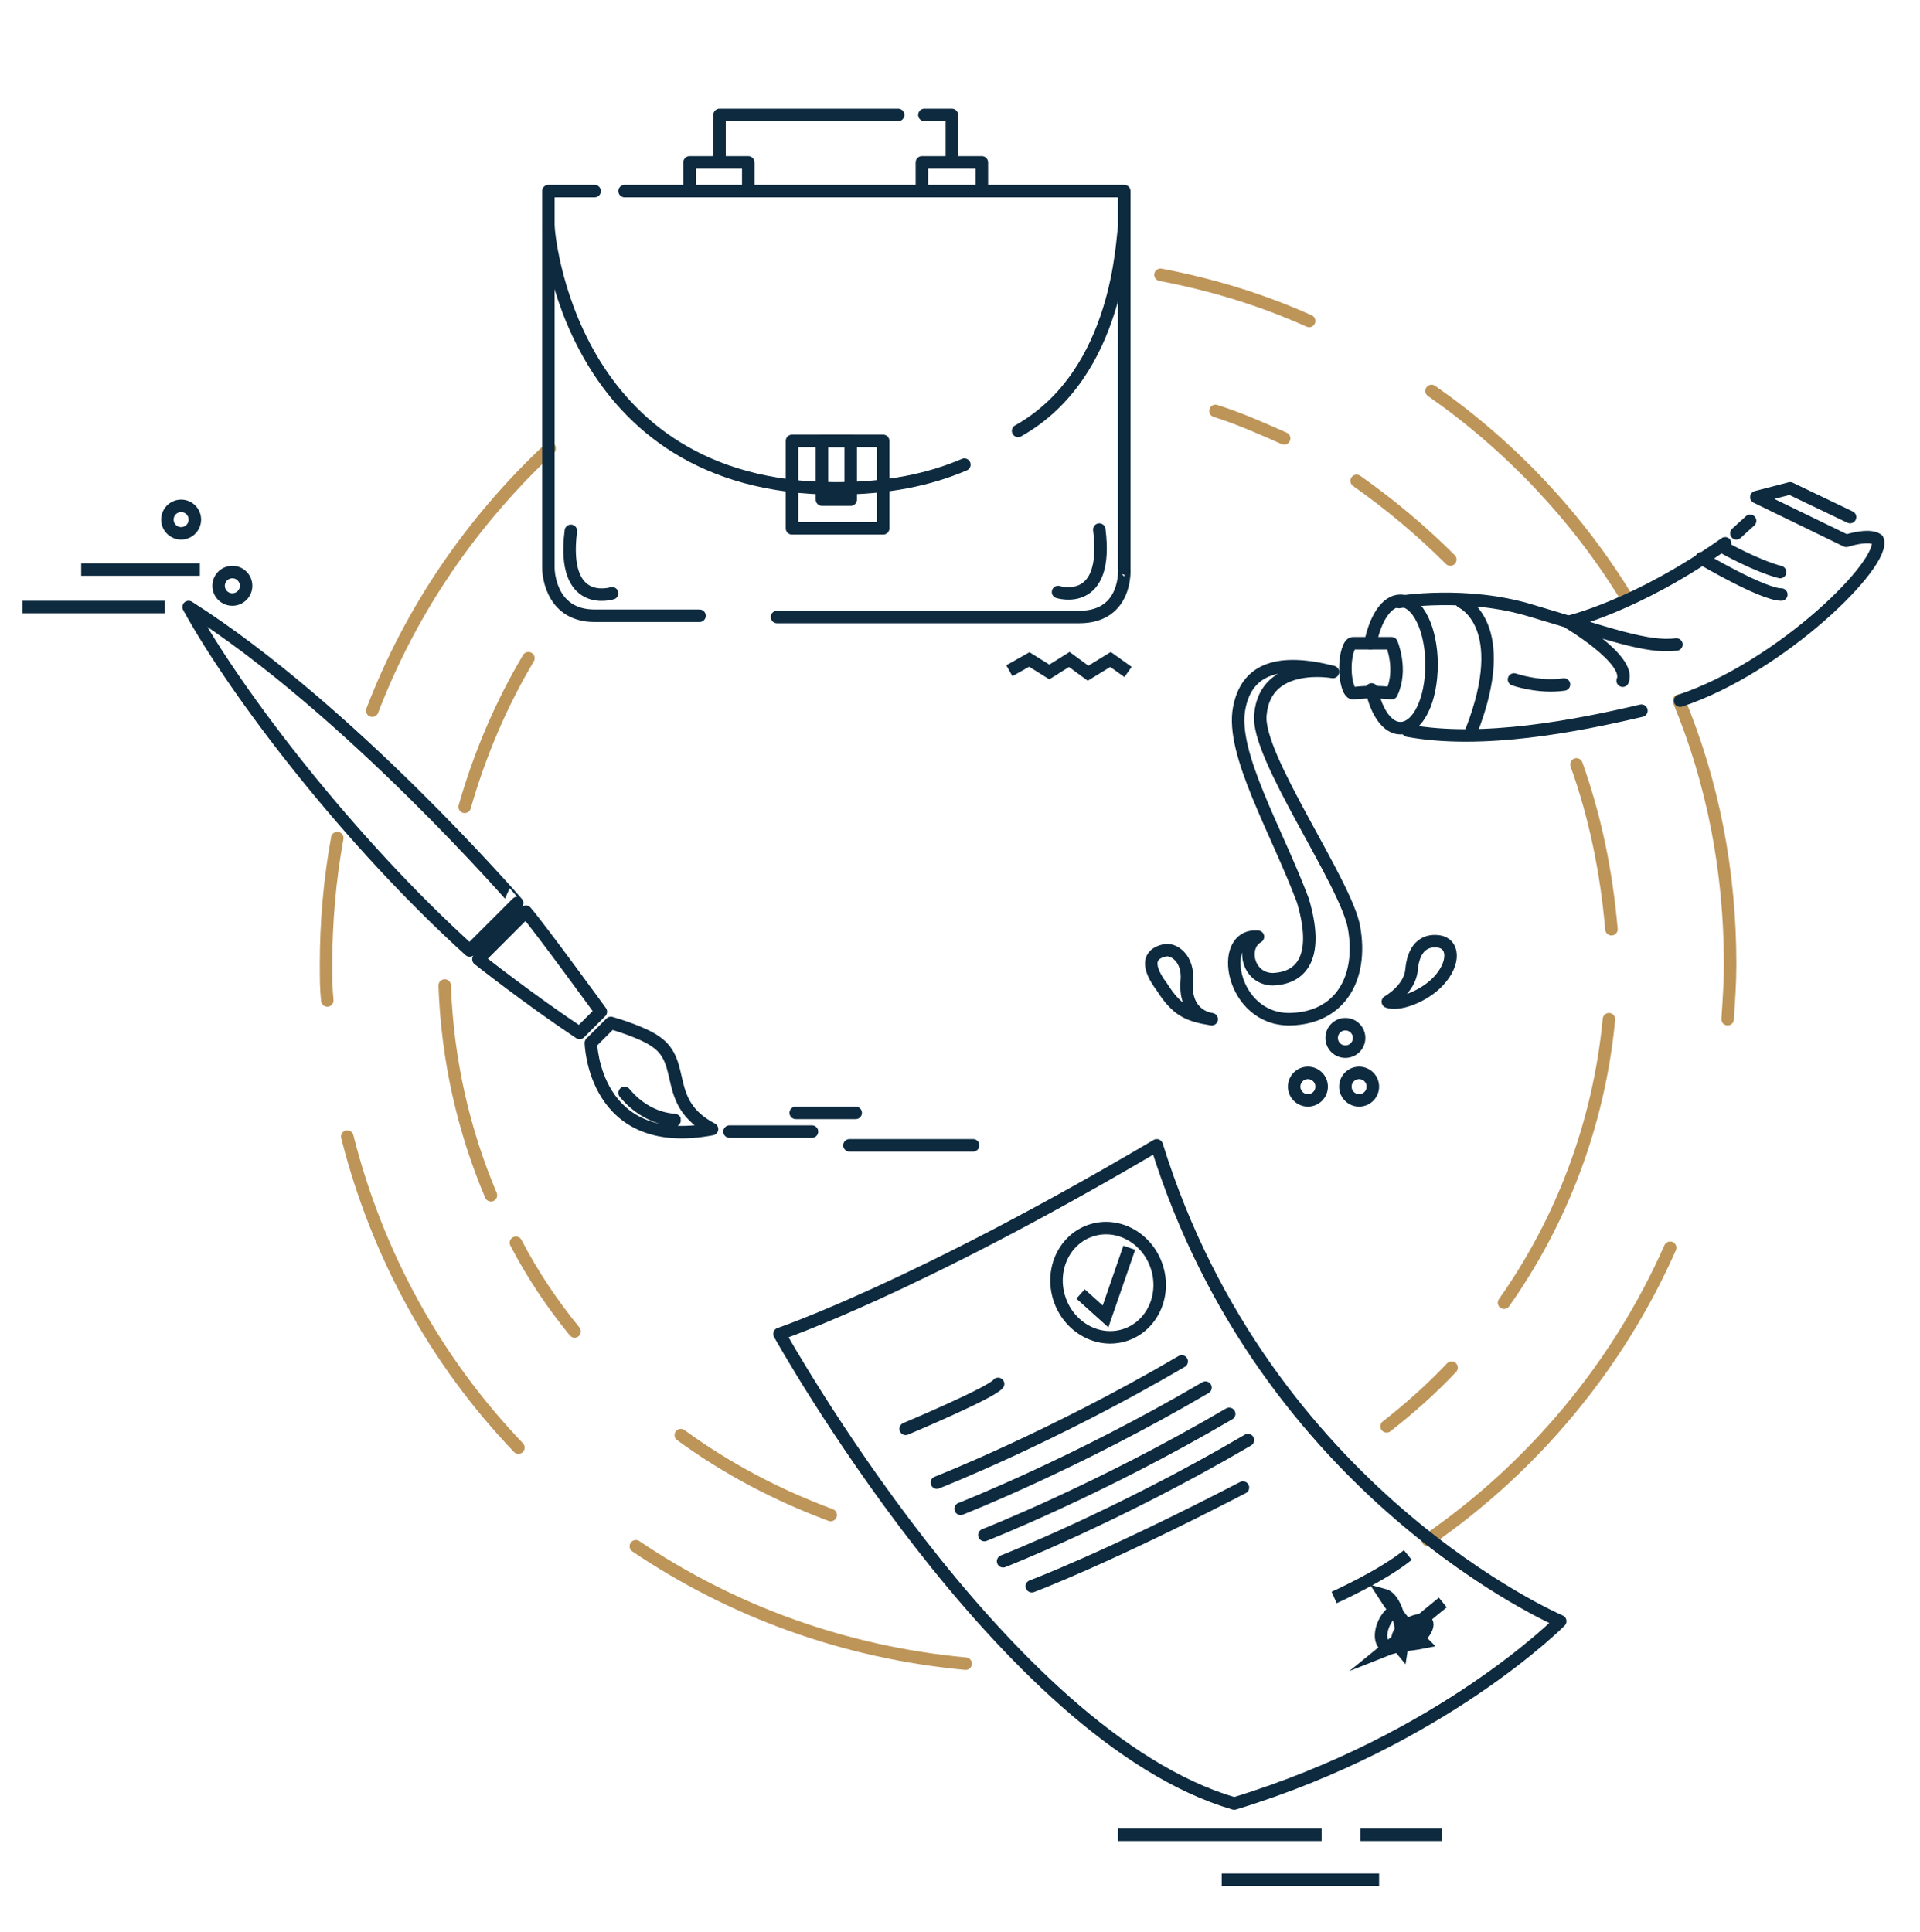 <svg xmlns="http://www.w3.org/2000/svg" viewBox="-2.3 -2.4 153.7 154.7"><g fill="none" stroke-linecap="round" stroke-miterlimit="10"><g stroke="#C0955B"><path stroke-linejoin="round" d="M-274 19.4c2.3-.3 4.6-.4 7-.4 2.8 0 5.5.2 8.1.6m-21.8 1c.3-.1.5-.2.8-.2m-15.1 6c4.4-2.5 9.2-4.5 14.2-5.7M-322.2 86c-.7-3.5-1-7.2-1-10.9 0-5.6.8-11.1 2.3-16.2m15.3 57.1c-5.4-5.1-9.7-11.2-12.8-18m73.6 28.8c-6.8 3-14.4 4.6-22.3 4.6-5.3 0-10.4-.7-15.2-2.1m61.7-22.5c-4.1 6-9.3 11.1-15.3 15.1m23-31.6c-.9 3.2-2.1 6.3-3.5 9.4m1.2-46.4c1.7 4 2.9 8.1 3.6 12.5M-226.8 36c3.3 3.4 6.2 7.1 8.5 11.2"/><path d="M-287.7 33.2c5-2.5 10.6-4.1 16.5-4.6m-40.6 60c-1.3-4.3-2-8.8-2-13.5m8.7 27.3c-1.8-2.4-3.3-5.1-4.6-7.9m85.5-.4c-2.3 5.3-5.7 10.1-9.7 14.1m4.5-60.9c3.1 4.1 5.5 8.7 7 13.7"/></g><g stroke="#182844" stroke-linejoin="round"><path d="M-243 51.1l1.5-1 1.5 1.1 1.7-1.1 1.6 1.1 1.7-1.1 1.3 1m-42.3 54.7s5.5-9.5 13.5-10.5c2.7 2.1 13 7.4 17.2 8.1-.6 1.4-10.7 5.5-13.4 10.5-1.4 2.5-2.1 7.3-.8 11.9"/><path d="M-260.6 122.1s-7-11.2-18.5-16.5c-3.7-1.9-6.1-2-9.2-1.7-3.3.3-6.1 1.7-8.1 1.8-2.8.4-4.1-.3-4.9-.5"/><path d="M-264.5 116.8s-2.7-2.3-8.7-2.1c-5.5.4-7.6 3.6-10.7 3.8-3.1.2-3-.1-3-.1l-13.7-12.2"/><path d="M-260.6 121.9s-5-6.5-11.5-5.2c-6.3 1.2-9 2.8-12.1 3.4-2.5.6-3.8 1.1-3.8 1.1l-13.7-12.8s2.6.5 3.5.1"/><path d="M-261.9 121.7s-3.4-3.9-10.8-2.8c-6 1.4-9.5 2.5-13.3 3.4-2.6 1-3.5-.4-3.5-.4"/><path d="M-298.9 111.1l-1.9.3 11.4 10.6m43.4-17.2l3 1.6m.9.3s-1 0-2.3.3c-2.2.4-5.7 1.8-8.2 3.5-2.5 1.8-5.7 5.9-6.1 13.9"/><path d="M-244.3 107.3s3.5 3.2 6.4 3.8c-4.4-.1-8-.3-12.8 2-5 3-6.9 13.1-8.7 13.3m-.6-.7s-2.8-5.7-12.3-4.6c-6.9 1.3-14.9 4.4-16.4 3.8-1.8-1.4-11.8-11.2-11.8-11.2s1.7.4 1.7-.1"/><path d="M-239.7 111.6s1.2 1.4 3 1.7c-.7.9-1.9 2.6-4.3 2.7-2.8.2-7.1-.6-9-.2-2.4.1-5.4 3.2-6 4.7"/><path d="M-236.7 113.3l3.9 4.1s-1.9 2.9-6.8 3.1c-5.2.1-9.6-1.1-12.3-.1-2.3 1-4.7 5.2-4.1 6.7-2.5-1-5.3.6-5.6.8-2-1-5.8-4.3-12-4-6.5.7-16 7.1-17.4 6.2-1.4-1.4-13.4-13.9-13.4-13.9s3.7-1.1 3.7-2.7m11.9 11.3s-1.2 3.4-2.7 3.8m14.9-29.8s2-5 5-5.7m-3.7 7.2s2.1-5.2 7.9-6.9m-31.9-43.7c-1.1 4.4-6.2 10.7-6.2 10.7v4.3h-11.6v-4.3s-4.7-6-6-10.3c-2.2-6.6.2-17.6 12-17.6 11.2-.1 13.6 10.5 11.8 17.2zm-7.1 19.8h-10.1c-.8 0-1.4-.6-1.4-1.4V68c0-.8.6-1.4 1.4-1.4h10.1c.8 0 1.4.6 1.4 1.4v.2c0 .7-.6 1.3-1.4 1.3zm-10.4 1.2h10.8s-.1 3-2.3 3.1h-6.1s-2 .2-2.4-3.1z"/><path d="M-308.5 73.8c0 1.6-1.2 2.8-2.8 2.8-1.6 0-2.8-1.1-2.8-2.7m3.4-49.6v6.4m8.8 1.8l3.2-5m2.5 12l5.3-2.5m-40.7-.2l5.2 2.9m2.5-12.2l3.2 5.2m11.2 32l-.3-9.2 4.3-8.2s-1.7 2.7-2.4 0c-.3 1.7-1.8 1.7-2.2 0-.3 1.8-2.1 1.8-2.3.1-.3 1.6-1.8 1.8-2.1-.1-.5 1.6-1.6 1.7-2.3 0 1.1 3.3 3.6 8.4 3.6 8.4v8.9m45.5-32.5s21.4-26.5 45-.3c-6 7-23.1 23.1-45 .3z"/><path d="M-254.7 41.8c-2-2.4-3.3-5.6-3.3-9.1 0-4.5 2-8.4 5.1-10.9m15.8-.1c3.1 2.5 5.1 6.4 5.1 10.9 0 3.4-1.2 6.6-3.1 8.9"/><circle cx="-245.2" cy="32" r="6.8"/><circle cx="-243.2" cy="29.3" r="3.1"/><path d="M-229 20.9c2.1 1.2 4.3 2.7 6.6 4.5m-44.9.2s13.4-14.2 32.4-7.4M-260.1 44s14.7 8.2 29.9-.3m13.6 22.9c1.6-.3 4.4.1 5.1 1.2.9-.7 3.7.3 3.7 1.4 1.4-.4 3.7 1.4 3.3 3.2 2.5 1.7 1.2 7.3-.1 8.1 1.8 3.3-2.9 7.5-5.8 6.7-.8 1.6-5.4 3.3-7.2 2.5-1.6.6-4.4.9-6.2-.9-2.7 1.5-8.8.2-7-6.9-1.4-2.1-.5-6.3 2.3-6.7 1.1-2.7 1.5-2.9 3-3.4.7-1.3 2.3-1.4 3.5-1.5.7-1.5 3.7-3.5 5.4-3.7z"/><path d="M-230.6 86.5c-1.6.7-4-.4-4.2-1.3-2 .1-4.2-2.8-2.8-6.2-.4-1.8.7-4.4 2.8-4.7-.4-1.5.6-3.2 1.8-3.3-.2-1.7 4.5-6.5 8.8-4.9 1-1.5 6.2-1.4 7.5.4"/><path d="M-230.9 74.6c1.3-.7 1.5-1.9.9-2.7-.6-.9-1.6-.8-2.9-.8m1.2 2.1c-.8.5-1.6 1.5-1.5 2.7m-2.2-1.3c1.1-.3 1.8-.4 2.5-.1m-1.8 10.7c1 0 3-2.7.8-5.1m-1.8 1.5c-.9-.3-1.5-1.8-1.8-2.5m13.6-13c-.5.6-1 1.2-1.1 2.4m4.2.4c-.9-.8-.4-2.4.3-2.7m-5 5.4c0-.7-.1-1.7-1.1-1.9m-.2-1.6c.6-.1 1.7 0 1.8.7m-5.7 12.8c.4 1.5 4.4 4 6.7 0 1.4.1 2.9-1 2.6-2.6m-6.2 8c1 0 1.7-.4 2.4-1.3 0 1.1.9 2.2 1.6 2.9m10.4-6.9c.9 0 2.1 1.9.2 2.8m-7.3 3.2c.7.2 2.4.3 3.1-.7m-1.2.8c-.1.3.2 1.7 1.3 1.9m-2-12.4c4.2 1.4 2.4 5.6-.6 4.8m2-4.1c1 .1 3.2-1.6 1.4-3.4m2.5 4c2.1 2.4 9.2-.5 4.9-3.7 0 0 1.7-.1 1.4-1.6m3-1c-.2.7-.6 1.6-1.7 1.9m-1.6-5s.2 1.6-1.1 2.4m.4 9.7s1.1 3.4-2 4c.5.4.3 1.4 0 1.8m-4.3-16.6c1.6-1.1 4.3-.6 4.1 2.7m-15.9 3.2c-.3-1.5.8-3.3 3.3-2.7m4.4-2.2c1.7 1.6.3 3.3-.9 3.1m-2.1-4.3c.8-.1 2.2 1.4.5 2.5"/><circle cx="-223.9" cy="13" r="1.1"/><circle cx="-227" cy="16.3" r="1.1"/><circle cx="-222.1" cy="18.3" r="1.1"/><path d="M-304.7 78.1h9.2m-6.3-4.4h16.6m78.9-10l9.2-6.1m-6.9 9.6l6.5-4.5"/></g></g><g fill="none" stroke-miterlimit="10"><path d="M-90.8 131.1c-1.2.1-2.4.1-3.6.1-3.7 0-7.4-.4-11-1.1m43.3-9.1c-5.1 3.6-10.9 6.3-17.1 8.1m40.1-64.2c.6 3.3.9 6.7.9 10.1 0 3.7-.4 7.4-1 10.9m-8.2-41.8c2.3 3.5 4.3 7.3 5.7 11.2m-75.4-31.7c6.9-3.1 14.6-4.8 22.7-4.8 3.2 0 6.4.3 9.4.8m-65.5 53.2c.3-8 2.3-15.6 5.6-22.4m6.7 59.8c-5.4-6.7-9.2-14.6-11.1-23.3m27.2 36.9c-3.8-2.2-7.3-4.7-10.5-7.7" stroke="#C0955B" stroke-linecap="round" stroke-linejoin="round"/><path d="M-92.6 28.3c.7.1 1.5.1 2.2.2m-17.3 1.7c4.2-1.2 8.7-1.9 13.3-1.9.6 0 1.2 0 1.9.1m-47.8 55.8c-.6-3-.9-6-.9-9.2 0-4.9.8-9.7 2.2-14.2m10.7 46.5c-2.9-3-5.3-6.3-7.3-10m56.7 21.8c-4.9 1.7-10.1 2.7-15.6 2.7-1.4 0-2.7-.1-4-.2m50-55.2c.5 2.8.8 5.7.8 8.6 0 .8 0 1.6-.1 2.4m-4.1-21.7c.4.8.7 1.6 1 2.4m-2.6-5.7c.6 1.1 1.1 2.2 1.7 3.3" stroke="#C0955B" stroke-linecap="round"/><g stroke="#0D2A3F" stroke-linecap="round"><circle cx="-100.2" cy="97.2" r=".8"/><path d="M-127.5 98c-2.4.4-2.8-3.3-.2-3.8 1.7-.4 3.3.7 3.2 3.2-.1 1.5-1.2 2.9-3.2 2.9-2.5 0-3.8-1.8-3.8-3.8s1.6-4.2 3.7-4.2h28.1c2.1 0 3.7 2.2 3.7 4.2s-1.4 3.8-3.8 3.8c-2 0-3.1-1.5-3.2-2.9-.2-2.4 1.5-3.5 3.2-3.2 2.5.6 2.2 4.2-.2 3.8"/><circle cx="-127.5" cy="97.2" r=".8"/><path d="M-105.4 130.1V96.3c0-.8-.4-1.4-.9-1.4h-14.8c-.5 0-.9.6-.9 1.4v38.8"/><path d="M-118 133.5V98.9c0-.5.4-.9.9-.9h1c.5 0 .9.4.9.9v33.6m3.2-.9V99c0-.5.4-.9.9-.9h1c.5 0 .9.4.9.9v31.8m11.8-43.7v-1.9h-32.9v1.9l2.9 2.8h26.8z"/></g><g stroke="#0D2A3F" stroke-linecap="round" stroke-linejoin="round"><path d="M-129.3 27.1v11.2l4.9-1.6m.4-5.4l1.5-2m1.6 6.3l2.4-.8m-2.3 6.1l2.3.7m-5.4 3.6l1.5 2.1m-6.5-.3v2.4m-5-3.9l-1.5 2m-1.8-6.2l-2.4.8m2.2-6.1l-2.4-.7m5.3-3.7l-1.5-2"/><circle cx="-129.1" cy="38.3" r="13.7"/><path d="M-113.5 42.3c-1.3 5-4.9 9.2-9.7 11m11.9-19c.3 1.3.5 2.7.5 4.1 0 10-8.2 18.2-18.2 18.2-4.1 0-7.9-1.4-10.9-3.6m27.3-22.5c.6 1.2 1 2.4 1.3 3.7m-35.6 7.8c-.3-1.2-.4-2.4-.4-3.6 0-10 8.2-18.2 18.2-18.2 2.6 0 5 .5 7.3 1.5M-145 35.4c1.1-6.2 5.9-11.2 12-12.7"/><circle cx="-129.2" cy="38.2" r=".8"/></g><g stroke="#0D2A3F" stroke-linejoin="round"><path d="M-42.8 87.1h9.3v32.7h-9.4m-11.4 0h-20.3V87.1h20.3"/><path d="M-54.3 116.9h-14.6c-1.4 0-2.5-1.1-2.5-2.5v-22c0-1.4 1.1-2.5 2.5-2.5h14.5"/><path stroke-linecap="round" d="M-38.4 89.9c1 .7 1.8 1.4 1.8 2.5v22c0 1.2-.4 1.6-1.5 2.3"/><path d="M-54.3 87.1v-2.4h6v37h-6V87.1"/><path stroke-linecap="round" d="M-38.2 93.3h2.8m-2.8 2.2h2.8m-2.8 15.4h2.8m-2.8 2.1h2.8M-46 96s4.9.6 4.9 6.9c0 6.3-5.5 7.2-5.5 7.2"/><path stroke-linecap="round" d="M-46.5 98.9s3 .4 3 4.2c0 4.4-2.8 4.3-2.8 4.3m-22.4-12.5h13.1v7.9h-13.1zm-2.6 8.2h17m-14.3-6h4.2m-4.2 2.1h4.2m-4.2 2.1h4.2m4.1-4.2h4.6m-4.6 2.1h4.6m-4.6 2.1h4.6m7.4 20.4v1.5l10.2-6.4m-10.2-32.1v-1.1l10.1 6.4m-26.2 4.9v7.9m4.1-7.9v7.9m-8.4 6.3h13.1v7.9h-13.1zm.1 2.2h4.2m-4.2 2h4.2m-4.2 2.1h4.2m4.1-4.1h4.6m-4.6 2h4.6m-4.6 2.1h4.6m-8.7-6.3v7.8m4.1-7.8v7.8"/></g><path stroke="#0D2A3F" stroke-linecap="round" d="M-122.6 58.3l1.5-.8 1.6.9 1.7-.9 1.5 1 1.7-1 1.4.9"/><circle stroke="#0D2A3F" stroke-linecap="round" cx="-88.7" cy="49.4" r="1.1"/><circle stroke="#0D2A3F" cx="-83.9" cy="54.6" r="1.1"/><path stroke="#0D2A3F" stroke-linecap="round" d="M-95.3 93.1s6.2 4.1 0 9.8m-28-20.2h18.2m-11.3-3.1h-21"/><g stroke="#0D2A3F" stroke-linecap="round" stroke-linejoin="round"><path d="M-55.2 51.8h-29.7V29.6m0-10V4.8h37.5v39.3"/><path d="M-58.4 46.9H-80V30.7m0-10.1V9.7h27.7v28"/><path d="M-75.8 32.7s1.2-5.3 4.6-5.9c.3-1 .3-3.2.3-3.2s-2.4-4.3.2-8.4c.8-1.6 1.7-3.2 4.4-3.2 2.8.1 4.5 2.5 4.7 4.5.3 2.4.8 7.6.8 7.6s5.5 3 7.6 13.3"/><path d="M-64.5 21.8c-4.1 3-5.6-1.2-5.6-1.2l-.3-5.2s2.3-3.9 6.2.3c.2 4.6.5 13.2.5 13.2m-6.4 9.1s-.5-7.9 12.1-11.3m-9.3 12.8s-.3-9 10.3-11.3"/><path d="M-62.7 38.1l.7-4.8s1-2.9 3.9-2.3m-14.5-.6s-1.5 3.6.6 5.9m4.3-13.5l.1 1.7s-3.9 1.7-3.7 3.1c.5.9 1 2.4 5.3 2.9m-8.4 5.8s-2.9-.3-2.9 2.2 1.1 3.3 2.5 2.9c1.4-.3 3.1-.9 3.1-.9s2.6 2.9 3.7 2.9m-6.6-5.7s-2 1.8-.2 3.7"/><path d="M-72.5 40.8s-.7-2.4.6-3.2c1.6.4 4.7 1.5 7.3 3.9"/><path d="M-58.7 40.9s-.1-1.3-2-1.3c-2.2.3-5.1.9-5.1.9m-2.3.5l3.1 2.6m-5.9-2l-2.2.9V44m3.7-1.1l-1.9.7-.8 1.7m2-27.4h1m1.6 1.8c.2-.3 0-2 0-2h1.8m-13.6 1.2h6.3m12.4-.1h8.2"/></g><path stroke="#0D2A3F" stroke-linecap="round" stroke-linejoin="round" d="M-59.9 129.9h12.8m-4.2-4.1H-26"/></g><g fill="none" stroke-miterlimit="10"><g stroke="#BE9559" stroke-linecap="round"><path stroke-linejoin="round" d="M23.9 77.7c-.1-.9-.1-1.9-.1-2.9 0-3.4.3-6.8.9-10.1m14.5 48.8c-6.6-6.9-11.3-15.4-13.7-24.9"/><path d="M106.3 36.1c2.7 1.9 5.2 4 7.5 6.3M95 30.5c1.9.6 3.7 1.4 5.5 2.2M37 93.3c-2.2-5.2-3.5-10.9-3.7-16.8m10.4 27.7c-1.8-2.2-3.4-4.6-4.7-7.1m25.2 21.8c-4.3-1.6-8.3-3.7-12-6.4m61.7-5.4c-1.6 1.7-3.4 3.3-5.2 4.7m17.8-32.6c-.8 8.4-3.8 16.2-8.4 22.7m5.8-43.1c1.5 4.2 2.4 8.6 2.8 13.2"/><path stroke-linejoin="round" d="M75 130.8c-9.7-.9-18.7-4.2-26.4-9.4m63.7-92.5C118.6 33.3 124 39 128 45.6m-37.4-26c4.2.8 8.1 2 11.9 3.7m-75 31.2c3.1-8.1 8-15.2 14.2-21m89.7 64c-4.2 9.5-11 17.6-19.4 23.4m20.1-67.2c2.7 6.5 4.1 13.6 4.1 21.1 0 1.5-.1 2.9-.2 4.4"/><path d="M34.9 62.2C36.1 58 37.8 54 40 50.3"/></g><g stroke="#0D2A3F" stroke-linecap="round" stroke-linejoin="round"><path d="M45.3 12.9h-3.7v30.2s0 3.8 3.7 3.8h8.4m-6-34h40v30.2S88 47 84.1 47H59.9"/><path d="M52.9 12.9v-2.3h4.7v2.3m13.9 0v-2.3h4.8v2.3m-6.7-6.1H55.3v3.8m16.4-3.8h2.2v3.8m5.3 21.5c8.2-4.6 8.3-15.6 8.5-16.3m-46.1 0s1.4 20.9 23 20.9c4.2 0 7.5-.7 10.3-1.9"/><path d="M61.1 32.9h7.3v7h-7.3z"/><path d="M63.5 32.9h2.3v4.7h-2.3zM46.7 45.1s-4.1 1.3-3.3-5m39 4.9s4.1 1.3 3.3-5"/></g><path d="M45 81.1s.2 8.7 9.7 6.9c-4-2.1-2-5.3-4.5-7-1.1-.8-3.6-1.5-3.6-1.5L45 81.1zm.8-2.5l-1.7 1.7c-4.2-2.8-8.1-5.9-8.1-5.9l3.8-3.8c1.2 1.4 6 8 6 8zm-10.5-4.9l3.8-3.8S25.7 54.4 12.8 46.2c3.9 7.1 12.9 18.8 22.5 27.5zm16.4 13.6c.3-.1-2 .2-4-2.2m8.4 3.1h6.6m-1.3-1.5h4.8m-.5 2.6h9.9" stroke="#0D2A3F" stroke-linecap="round" stroke-linejoin="round"/><g stroke="#0D2A3F"><path stroke-linecap="round" stroke-linejoin="round" d="M60.1 104.4S78 136.6 96.5 142c16.7-5.1 26.1-14.6 26.1-14.6S99 117.3 90.3 89.3c-19.3 11.4-30.2 15.1-30.2 15.1z"/><path d="M104.5 125.5s3.8-1.7 5.9-3.4m-1.1 4.5c-.9.5-1.5 2.4-.6 2.8.5.2 2.7-.7 3-1.1 1.4-2.1-3.4-.5-1.8 1.4.2-1.2-.3-4.1-1.4-4.4.9 1.4 2 2.7 3.1 3.8-1 .2-2 .2-3 .6 2.1-1.7 2.5-2.1 4.6-3.8M88.1 97.5l-1.9 5.5-2-1.8"/><ellipse transform="rotate(-107.728 86.453 100.334)" stroke-linecap="round" stroke-linejoin="round" cx="86.5" cy="100.3" rx="4.4" ry="4.1"/><path stroke-linecap="round" stroke-linejoin="round" d="M70.2 112s6.9-2.9 7.4-3.6m-4.9 7.9s9.2-3.6 19.6-9.7m-17.7 11.8s9.2-3.6 19.6-9.7m-17.7 11.8s9.2-3.6 19.6-9.7M78 122.6s9.2-3.6 19.6-9.7m-17.3 11.7s5.9-2.2 16.9-7.9"/></g><g stroke="#0D2A3F" stroke-linecap="round" stroke-linejoin="round"><path d="M107.4 49.1c.4-2 1.3-3.4 2.4-3.4 1.4 0 2.5 2.3 2.5 5.1 0 2.9-1.1 5.1-2.5 5.1-1 0-1.9-1.2-2.3-3.1"/><path d="M109.7 45.8s5.4-.9 10.6.7c6.1 1.8 9.2 3 11.6 2.7"/><path d="M135.8 41.1c-7.2 5.1-12.6 6.3-12.6 6.3s5.1 3 4.4 4.7m9.1-11.8l1.1-1m-5.6 14.4c8.1-2.7 16.6-11.1 15.8-12.9-.7-.5-2.5.1-2.5.1l-7.2-3.5 2.7-.7 4.8 2.3m-35.4 17.1c6 1.1 13.6-.4 18.7-1.6m-14.4-8.7s4.1 1.8.8 10.3m3.4-4.1s2 .7 4 .4m-13.8-3.3h-3 0-.1c-.3 0-.6.9-.6 2s.3 2 .6 2h.1s1.3-.2 3 0c.9-1.9 0-4 0-4zm26.7-7.6s2.5 1.4 4.4 1.9m-6.3-1.1s4.9 2.9 6.4 2.9m-35.9 6.2s-5.4-1-5.8 3.4c-.4 3.3 6.9 13.5 7.5 17.1.7 4-1.1 7.2-5.1 7.3-4.8.1-5.9-6.9-2.6-6.6-1.4.8-.8 3.4 1.2 3.4 2.4-.1 3.7-1.9 2.4-6.3-2.1-5.6-5.8-11.8-5.1-15.4.6-3.2 3.2-4 7.5-2.9zm4.4 26.4s1.8-1 1.9-2.6c.2-2 1.3-2.4 2.3-2.2 1.2.3 1.1 2-.4 3.4-1.2 1.1-3 1.7-3.8 1.4zm-14.1 1.4s-2.2-.2-2-3c.2-1.9-1.1-2.7-1.8-2.5-1.3.3-1.4 1.3-.2 2.9 1.2 1.9 2.1 2.3 4 2.6z"/></g><path stroke="#0D2A3F" d="M78.5 51.3l1.6-.9 1.6 1 1.6-1 1.5 1.1 1.8-1.1 1.4 1"/><circle stroke="#0D2A3F" cx="105.4" cy="80.7" r="1.1"/><circle stroke="#0D2A3F" cx="102.4" cy="84.6" r="1.1"/><circle stroke="#0D2A3F" cx="106.5" cy="84.6" r="1.1"/><circle stroke="#0D2A3F" cx="16.3" cy="44.5" r="1.1"/><circle stroke="#0D2A3F" cx="12.2" cy="39.2" r="1.1"/><path stroke="#0D2A3F" d="M87.2 144.5h16.3m3.1 0h6.5m-17.6 3.6h12.6M13.7 43.2H4.2m6.7 3H-.5"/></g></svg>